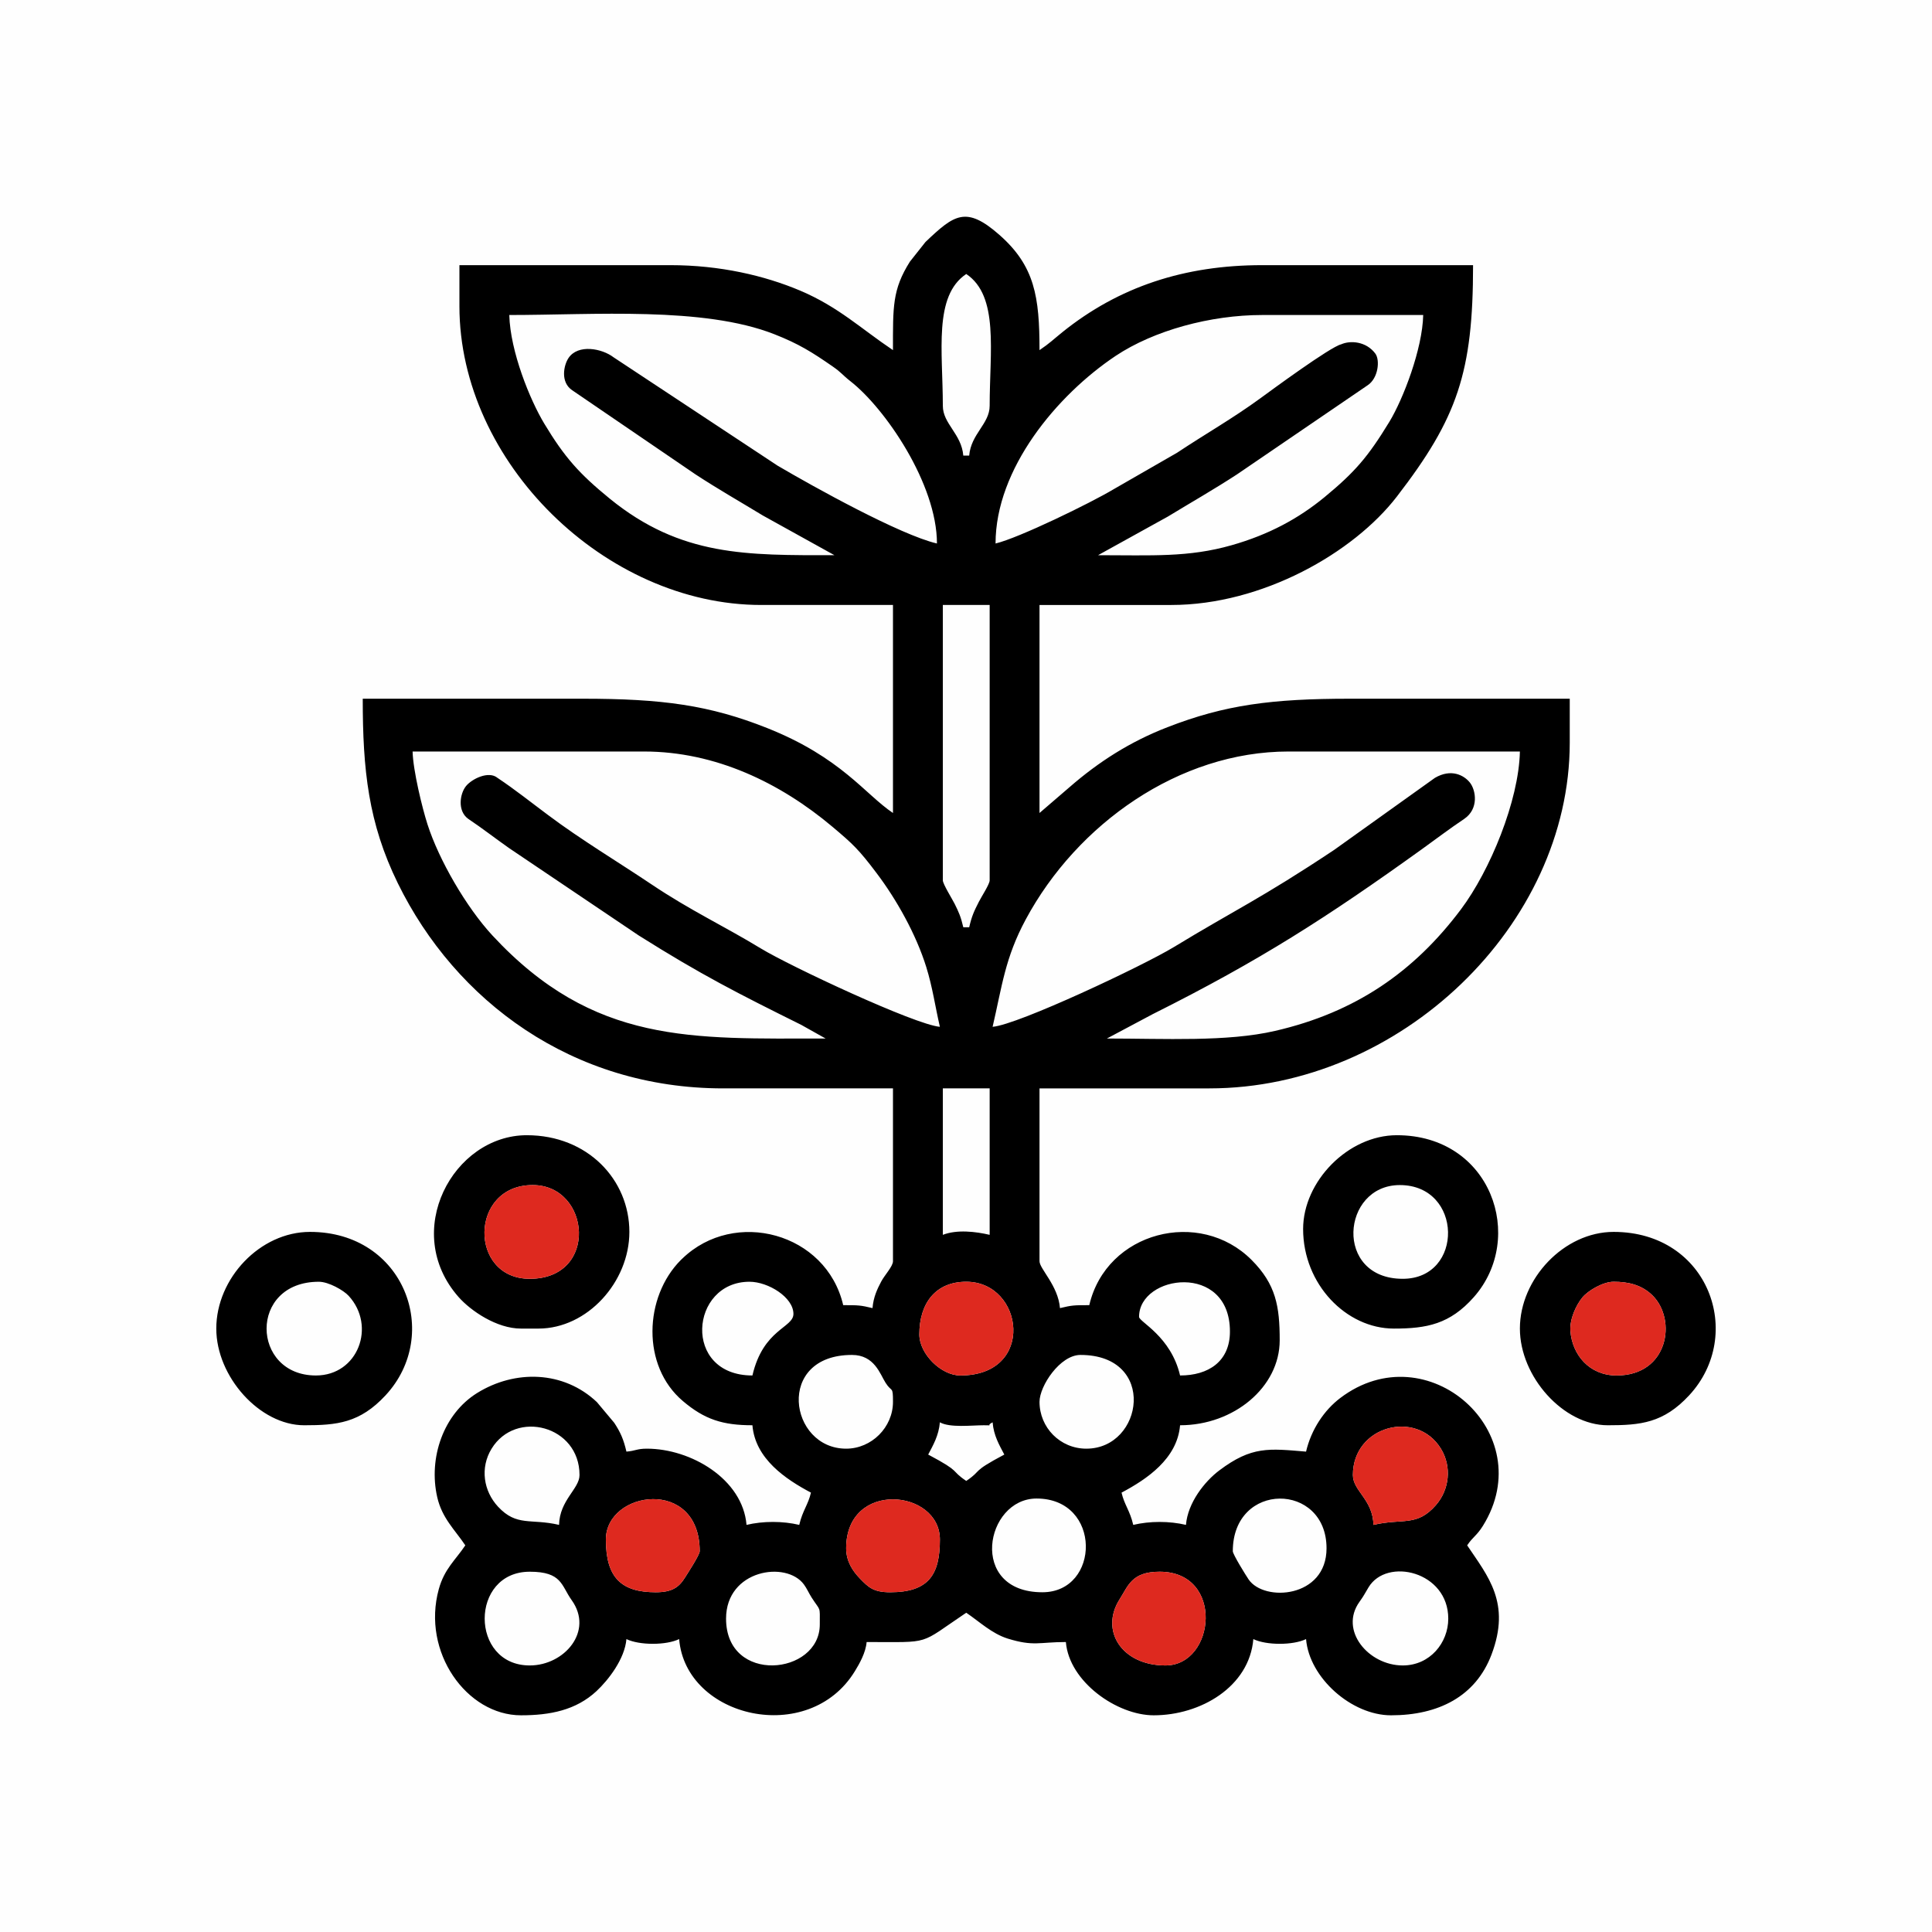 <?xml version="1.0" encoding="UTF-8"?>
<!DOCTYPE svg PUBLIC "-//W3C//DTD SVG 1.1//EN" "http://www.w3.org/Graphics/SVG/1.1/DTD/svg11.dtd">
<!-- Creator: CorelDRAW 2018 (64-Bit) -->
<svg xmlns="http://www.w3.org/2000/svg" xml:space="preserve" width="236px" height="236px" version="1.1" style="shape-rendering:geometricPrecision; text-rendering:geometricPrecision; image-rendering:optimizeQuality; fill-rule:evenodd; clip-rule:evenodd"
viewBox="0 0 236 236"
 xmlns:xlink="http://www.w3.org/1999/xlink">
 <defs>
  <style type="text/css">
   <![CDATA[
    .fil1 {fill:black}
    .fil2 {fill:#DE291F}
    .fil0 {fill:#FEFEFE}
   ]]>
  </style>
 </defs>
 <g id="Слой_x0020_1">
  <g id="_1947188693184">
   <rect class="fil0" width="236" height="236"/>
   <path class="fil1" d="M142.36 203.44c-5.34,0 -8.03,-4.27 -5.59,-8.09 1.04,-1.62 1.46,-3.36 4.88,-3.36 7.94,0 6.83,11.45 0.71,11.45zm28.99 -47.23c-8.44,0 -7.51,-11.45 -0.36,-11.45 7.73,0 7.86,11.45 0.36,11.45zm-12.17 -6.08c0,6.75 5.27,12.16 11.09,12.16 4.01,0 6.84,-0.54 9.76,-3.84 6.39,-7.23 2.14,-19.78 -9.4,-19.78 -5.97,0 -11.45,5.65 -11.45,11.46zm-94.11 -5.37c7.08,0 8.1,11.45 -0.36,11.45 -7.47,0 -7.4,-11.45 0.36,-11.45zm-1.43 17.53l2.14 0c5.97,0 11.1,-5.7 11.1,-11.81 0,-6.36 -5.08,-11.81 -12.53,-11.81 -8.99,0 -15.39,11.79 -8.32,19.78 1.48,1.67 4.64,3.84 7.61,3.84zm133.47 -5.72c1.79,0 3.43,0.37 4.76,1.68 2.98,2.96 1.94,9.77 -4.4,9.77 -3.34,0 -5.43,-2.55 -5.64,-5.44 -0.1,-1.47 0.7,-3.16 1.47,-4.1 0.68,-0.82 2.5,-1.91 3.81,-1.91zm-11.45 5.72c0,5.87 5.3,11.81 10.74,11.81 3.98,0 6.79,-0.26 9.94,-3.66 6.85,-7.39 2.4,-19.96 -9.23,-19.96 -6.05,0 -11.45,5.72 -11.45,11.81zm-147.07 5.73c-7.92,0 -8.27,-11.45 0.36,-11.45 1.19,0 3.02,1.04 3.64,1.72 3.39,3.69 1.15,9.73 -4,9.73zm-12.17 -5.73c0,5.87 5.3,11.81 10.74,11.81 3.98,0 6.79,-0.26 9.94,-3.66 6.89,-7.43 2.31,-19.96 -9.23,-19.96 -6.11,0 -11.45,5.68 -11.45,11.81zm62.27 35.43c0,-5.98 7.37,-7.12 9.52,-4.16 0.36,0.49 0.57,1.01 0.93,1.58 1.13,1.76 1,0.95 1,3.29 0,6.22 -11.45,7.36 -11.45,-0.71zm82.66 5.72c-4.18,0 -7.8,-4.28 -5.28,-7.78 0.63,-0.89 0.52,-0.81 1.1,-1.76 2.22,-3.7 9.74,-1.96 9.74,3.82 0,2.95 -2.23,5.72 -5.56,5.72zm-106.64 -11.45c3.96,0 3.84,1.69 5.12,3.47 2.72,3.8 -0.89,7.98 -5.12,7.98 -7.34,0 -7.34,-11.45 0,-11.45zm85.88 -2.5c0,-8.57 11.45,-8.46 11.45,-0.36 0,6.08 -7.63,6.59 -9.52,3.8 -0.36,-0.53 -1.93,-3.07 -1.93,-3.44zm-23.26 5.01c-9.11,0 -7.01,-11.45 -0.71,-11.45 8.01,0 7.8,11.45 0.71,11.45zm-23.97 -5.37c0,-8.36 11.45,-7.23 11.45,-1.07 0,4.24 -1.32,6.44 -6.08,6.44 -2.02,0 -2.64,-0.59 -3.69,-1.68 -0.87,-0.9 -1.68,-2.08 -1.68,-3.69zm-23.26 5.37c-4.17,0 -6.09,-1.75 -6.09,-6.44 0,-5.99 11.46,-7.65 11.46,1.43 0,0.44 -1.48,2.71 -1.8,3.22 -0.75,1.21 -1.61,1.79 -3.57,1.79zm87.67 -8.23c-0.07,-3.1 -2.51,-4.15 -2.51,-6.09 0,-6.04 7.8,-8.04 10.75,-3.22 1.35,2.2 1.05,5 -0.62,6.91 -2.34,2.66 -4.02,1.56 -7.62,2.4zm-96.98 -6.09c0,1.68 -2.43,3.06 -2.5,6.09 -3.45,-0.81 -5.16,0.24 -7.45,-2.22 -1.77,-1.9 -2.23,-4.74 -0.79,-7.09 2.95,-4.82 10.74,-2.82 10.74,3.22zm44.02 -6.44c1.22,0.69 3.88,0.36 5.37,0.36 1.36,0 0.13,0.11 1.07,-0.36 0.13,1.62 0.82,2.78 1.43,3.94 -4.19,2.22 -2.61,1.85 -4.65,3.22 -2.04,-1.37 -0.46,-1 -4.65,-3.22 0.61,-1.16 1.29,-2.32 1.43,-3.94zm12.17 -2.5c0,-1.94 2.51,-5.73 5,-5.73 9.4,0 7.71,11.45 0.72,11.45 -3.21,0 -5.72,-2.59 -5.72,-5.72zm-23.62 5.72c-6.99,0 -8.68,-11.45 0.71,-11.45 2.76,0 3.43,2.35 4.11,3.41 0.77,1.22 0.9,0.31 0.9,2.32 0,3.11 -2.61,5.72 -5.72,5.72zm8.94 -13.95c0,-3.81 1.98,-6.44 5.73,-6.44 7.04,0 8.54,11.45 -0.72,11.45 -2.36,0 -5.01,-2.65 -5.01,-5.01zm26.84 -2.15c0,-5.17 11.1,-6.7 11.1,1.79 0,3.66 -2.63,5.37 -6.09,5.37 -1.12,-4.8 -5.01,-6.55 -5.01,-7.16zm-47.23 7.16c-8.6,0 -7.64,-11.45 -0.36,-11.45 2.29,0 5.37,1.9 5.37,3.93 0,1.71 -3.69,1.83 -5.01,7.52zm23.26 -17.18l0 -17.89 5.72 0 0 17.89c-1.7,-0.4 -4,-0.67 -5.72,0zm0 -43.3l0 -33.64 5.72 0 0 33.64c0,0.46 -0.99,1.97 -1.32,2.62 -0.6,1.17 -0.87,1.77 -1.18,3.11l-0.72 0c-0.29,-1.26 -0.56,-1.87 -1.06,-2.87 -0.28,-0.56 -1.44,-2.42 -1.44,-2.86zm20.04 19.32l5.6 -2.98c13.1,-6.55 21.34,-11.86 32.84,-20.12 1.86,-1.34 3.42,-2.53 5.21,-3.73 1.81,-1.23 1.43,-3.52 0.68,-4.45 -0.72,-0.89 -2.28,-1.72 -4.26,-0.56l-12.31 8.8c-8.95,5.96 -12.19,7.37 -19.6,11.88 -3.72,2.26 -18.99,9.47 -22.12,9.73 1.15,-4.93 1.51,-8.41 4.05,-13.12 6.26,-11.65 18.73,-20.51 32.09,-20.51l28.27 0c-0.13,6.02 -3.65,14.55 -7.2,19.28 -5.72,7.62 -12.86,12.58 -22.71,14.85 -5.87,1.36 -13.52,0.93 -20.54,0.93zm-84.81 -35.06l28.27 0c8.74,0 16.65,3.84 23.01,9.19 2.52,2.12 3.24,2.8 5.41,5.68 2.42,3.2 4.82,7.47 6.06,11.47 0.77,2.48 1.08,4.79 1.66,7.29 -3.02,-0.25 -18.29,-7.39 -21.9,-9.59 -4.45,-2.71 -8.56,-4.61 -13.31,-7.8 -4.02,-2.7 -8.63,-5.46 -12.64,-8.47 -2.15,-1.6 -4.03,-3.11 -6.19,-4.55 -1.07,-0.89 -3.12,0.11 -3.85,1.01 -0.75,0.93 -1.07,3.04 0.28,4 1.72,1.15 3.29,2.38 5,3.58l15.82 10.66c7.67,4.83 12.12,7.08 19.85,10.92l2.98 1.67c-16.3,0 -28.31,0.77 -40.71,-12.6 -3.18,-3.44 -6.52,-9.2 -7.92,-13.56 -0.64,-1.99 -1.76,-6.56 -1.82,-8.9zm64.77 -42.23c0,-6.63 -1.16,-13.41 2.86,-16.1 4.02,2.69 2.86,9.47 2.86,16.1 0,2.2 -2.28,3.43 -2.5,6.08l-0.72 0c-0.22,-2.65 -2.5,-3.88 -2.5,-6.08zm18.96 18.25l8.53 -4.72c2.89,-1.76 5.57,-3.28 8.44,-5.15l15.95 -10.88c1.32,-0.86 1.54,-3.09 0.95,-3.88 -1.12,-1.5 -3.05,-1.63 -4.17,-1.13 -1.32,0.3 -8.61,5.67 -9.87,6.59 -3.41,2.49 -6.73,4.36 -10.17,6.65l-7.72 4.44c-2.85,1.71 -11.65,5.99 -14.46,6.65 0,-9.12 7.47,-18.1 14.66,-22.91 4.68,-3.12 11.6,-5 17.9,-5l19.68 0c-0.09,4.14 -2.44,10.25 -4.13,13.04 -2.61,4.28 -4.2,6.14 -7.95,9.23 -3.18,2.61 -6.79,4.56 -11.32,5.85 -5.29,1.51 -9.77,1.22 -16.32,1.22zm-71.92 -29.34c10.31,0 23.69,-1.06 32.36,2.34 3.01,1.18 4.64,2.21 7.15,3.95 1.06,0.73 1.17,1.02 2.15,1.79 4.26,3.32 10.58,12.56 10.58,19.83 -4.49,-1.05 -15.05,-6.91 -19.47,-9.51l-20.04 -13.24c-1.4,-1.07 -4.33,-1.65 -5.5,0.1 -0.59,0.89 -1,2.94 0.44,3.92l15.08 10.29c2.8,1.83 5.34,3.27 8.22,5.02l8.75 4.85c-10.68,0 -18.73,0.19 -27.45,-6.91 -3.71,-3.03 -5.5,-5.02 -8,-9.17 -1.74,-2.89 -4.15,-8.79 -4.27,-13.26zm46.87 4.29c-3.95,-2.65 -6.65,-5.28 -11.34,-7.27 -4.35,-1.84 -9.81,-3.11 -15.85,-3.11l-25.77 0 0 5.01c0,19.08 17.84,36.5 36.86,36.5l16.1 0 0 25.41c-3.41,-2.28 -6.32,-6.78 -15.38,-10.38 -7.03,-2.79 -12.78,-3.58 -22.55,-3.58l-26.84 0c0,8.7 0.68,15.19 4.29,22.55 7.04,14.36 21.3,25.05 39.73,25.05l20.75 0 0 21.11c0,0.63 -1.01,1.68 -1.44,2.49 -0.49,0.93 -0.95,1.9 -1.06,3.24 -1.47,-0.35 -1.68,-0.36 -3.58,-0.36 -2.06,-8.85 -13.27,-11.85 -19.65,-5.69 -0.05,0.05 -0.13,0.12 -0.18,0.17 -4.5,4.51 -4.83,12.94 0.24,17.23 2.66,2.26 4.88,2.96 8.5,2.96 0.34,4.1 4.06,6.59 7.15,8.23 -0.34,1.48 -1.02,2.18 -1.43,3.94 -2.03,-0.48 -4.41,-0.48 -6.44,0 -0.47,-5.61 -6.81,-9.31 -12.17,-9.31 -1.23,0 -1.38,0.27 -2.5,0.36 -0.35,-1.5 -0.72,-2.35 -1.49,-3.52l-2.12 -2.53c-4.07,-3.85 -10.01,-3.98 -14.64,-1.1 -4.09,2.55 -5.96,7.9 -4.86,12.72 0.59,2.57 2.15,3.97 3.43,5.88 -1.23,1.83 -2.55,2.86 -3.24,5.35 -2.12,7.7 3.43,15.41 10.04,15.41 3.53,0 6.7,-0.61 9.22,-2.95 1.45,-1.35 3.46,-3.94 3.66,-6.36 1.59,0.77 4.85,0.77 6.44,0 0.8,9.65 15.84,13.12 21.46,3.93 0.56,-0.91 1.34,-2.28 1.44,-3.57 8.07,0 6.25,0.39 12.17,-3.58 1.6,1.08 3.12,2.55 5.07,3.16 3.18,0.98 3.83,0.42 7.1,0.42 0.4,4.86 6.25,8.95 10.73,8.95 5.72,0 11.68,-3.48 12.17,-9.31 1.59,0.77 4.85,0.77 6.44,0 0.39,4.74 5.57,9.31 10.38,9.31 5.79,0 10.34,-2.31 12.27,-7.41 2.4,-6.32 -0.43,-9.56 -2.97,-13.35 0.7,-1.05 1.15,-1.15 1.92,-2.38 7.07,-11.36 -6.8,-23.67 -17.42,-15.62 -1.97,1.49 -3.55,3.85 -4.18,6.55 -4.53,-0.38 -6.63,-0.69 -10.59,2.29 -1.79,1.34 -3.86,3.95 -4.08,6.66 -2.03,-0.48 -4.41,-0.48 -6.44,0 -0.41,-1.76 -1.09,-2.46 -1.43,-3.94 3.07,-1.63 6.81,-4.13 7.15,-8.23 6.57,0 12.17,-4.66 12.17,-10.38 0,-4.15 -0.46,-6.83 -3.43,-9.81 -6.34,-6.36 -17.74,-3.47 -19.83,5.52 -1.9,0 -2.11,0.01 -3.58,0.36 -0.23,-2.76 -2.5,-4.8 -2.5,-5.73l0 -21.11 20.75 0c23.32,0 44.02,-19.94 44.02,-42.23l0 -5.37 -26.84 0c-9.56,0 -15.28,0.75 -22.3,3.48 -4.57,1.77 -8.41,4.23 -11.98,7.34l-3.65 3.14 0 -25.41 16.1 0c11.11,0 22.26,-6.37 27.55,-13.24 7.41,-9.61 9.31,-15.19 9.31,-28.27l-25.77 0c-9.49,0 -17.5,2.64 -24.39,8.18 -1.13,0.91 -1.54,1.35 -2.8,2.2 0,-6.52 -0.58,-10.27 -4.89,-14.07 -4.09,-3.6 -5.53,-2.48 -9.04,0.86l-1.9 2.4c-2.16,3.43 -2.07,5.51 -2.07,10.81z"/>
   <path class="fil2" d="M65.07 144.76c-7.76,0 -7.83,11.45 -0.36,11.45 8.46,0 7.44,-11.45 0.36,-11.45z"/>
   <path class="fil2" d="M85.47 189.49c0,-9.08 -11.46,-7.42 -11.46,-1.43 0,4.69 1.92,6.44 6.09,6.44 1.96,0 2.82,-0.58 3.57,-1.79 0.32,-0.51 1.8,-2.78 1.8,-3.22z"/>
   <path class="fil2" d="M114.81 188.06c0,-6.16 -11.45,-7.29 -11.45,1.07 0,1.61 0.81,2.79 1.68,3.69 1.05,1.09 1.67,1.68 3.69,1.68 4.76,0 6.08,-2.2 6.08,-6.44z"/>
   <path class="fil2" d="M112.3 163.01c0,2.36 2.65,5.01 5.01,5.01 9.26,0 7.76,-11.45 0.72,-11.45 -3.75,0 -5.73,2.63 -5.73,6.44z"/>
   <path class="fil2" d="M141.65 191.99c-3.42,0 -3.84,1.74 -4.88,3.36 -2.44,3.82 0.25,8.09 5.59,8.09 6.12,0 7.23,-11.45 -0.71,-11.45z"/>
   <path class="fil2" d="M165.26 180.18c0,1.94 2.44,2.99 2.51,6.09 3.6,-0.84 5.28,0.26 7.62,-2.4 1.67,-1.91 1.97,-4.71 0.62,-6.91 -2.95,-4.82 -10.75,-2.82 -10.75,3.22z"/>
   <path class="fil2" d="M191.83 162.58c0.21,2.89 2.3,5.44 5.64,5.44 6.34,0 7.38,-6.81 4.4,-9.77 -1.33,-1.31 -2.97,-1.68 -4.76,-1.68 -1.31,0 -3.13,1.09 -3.81,1.91 -0.77,0.94 -1.57,2.63 -1.47,4.1z"/>
  </g>
 </g>
</svg>

